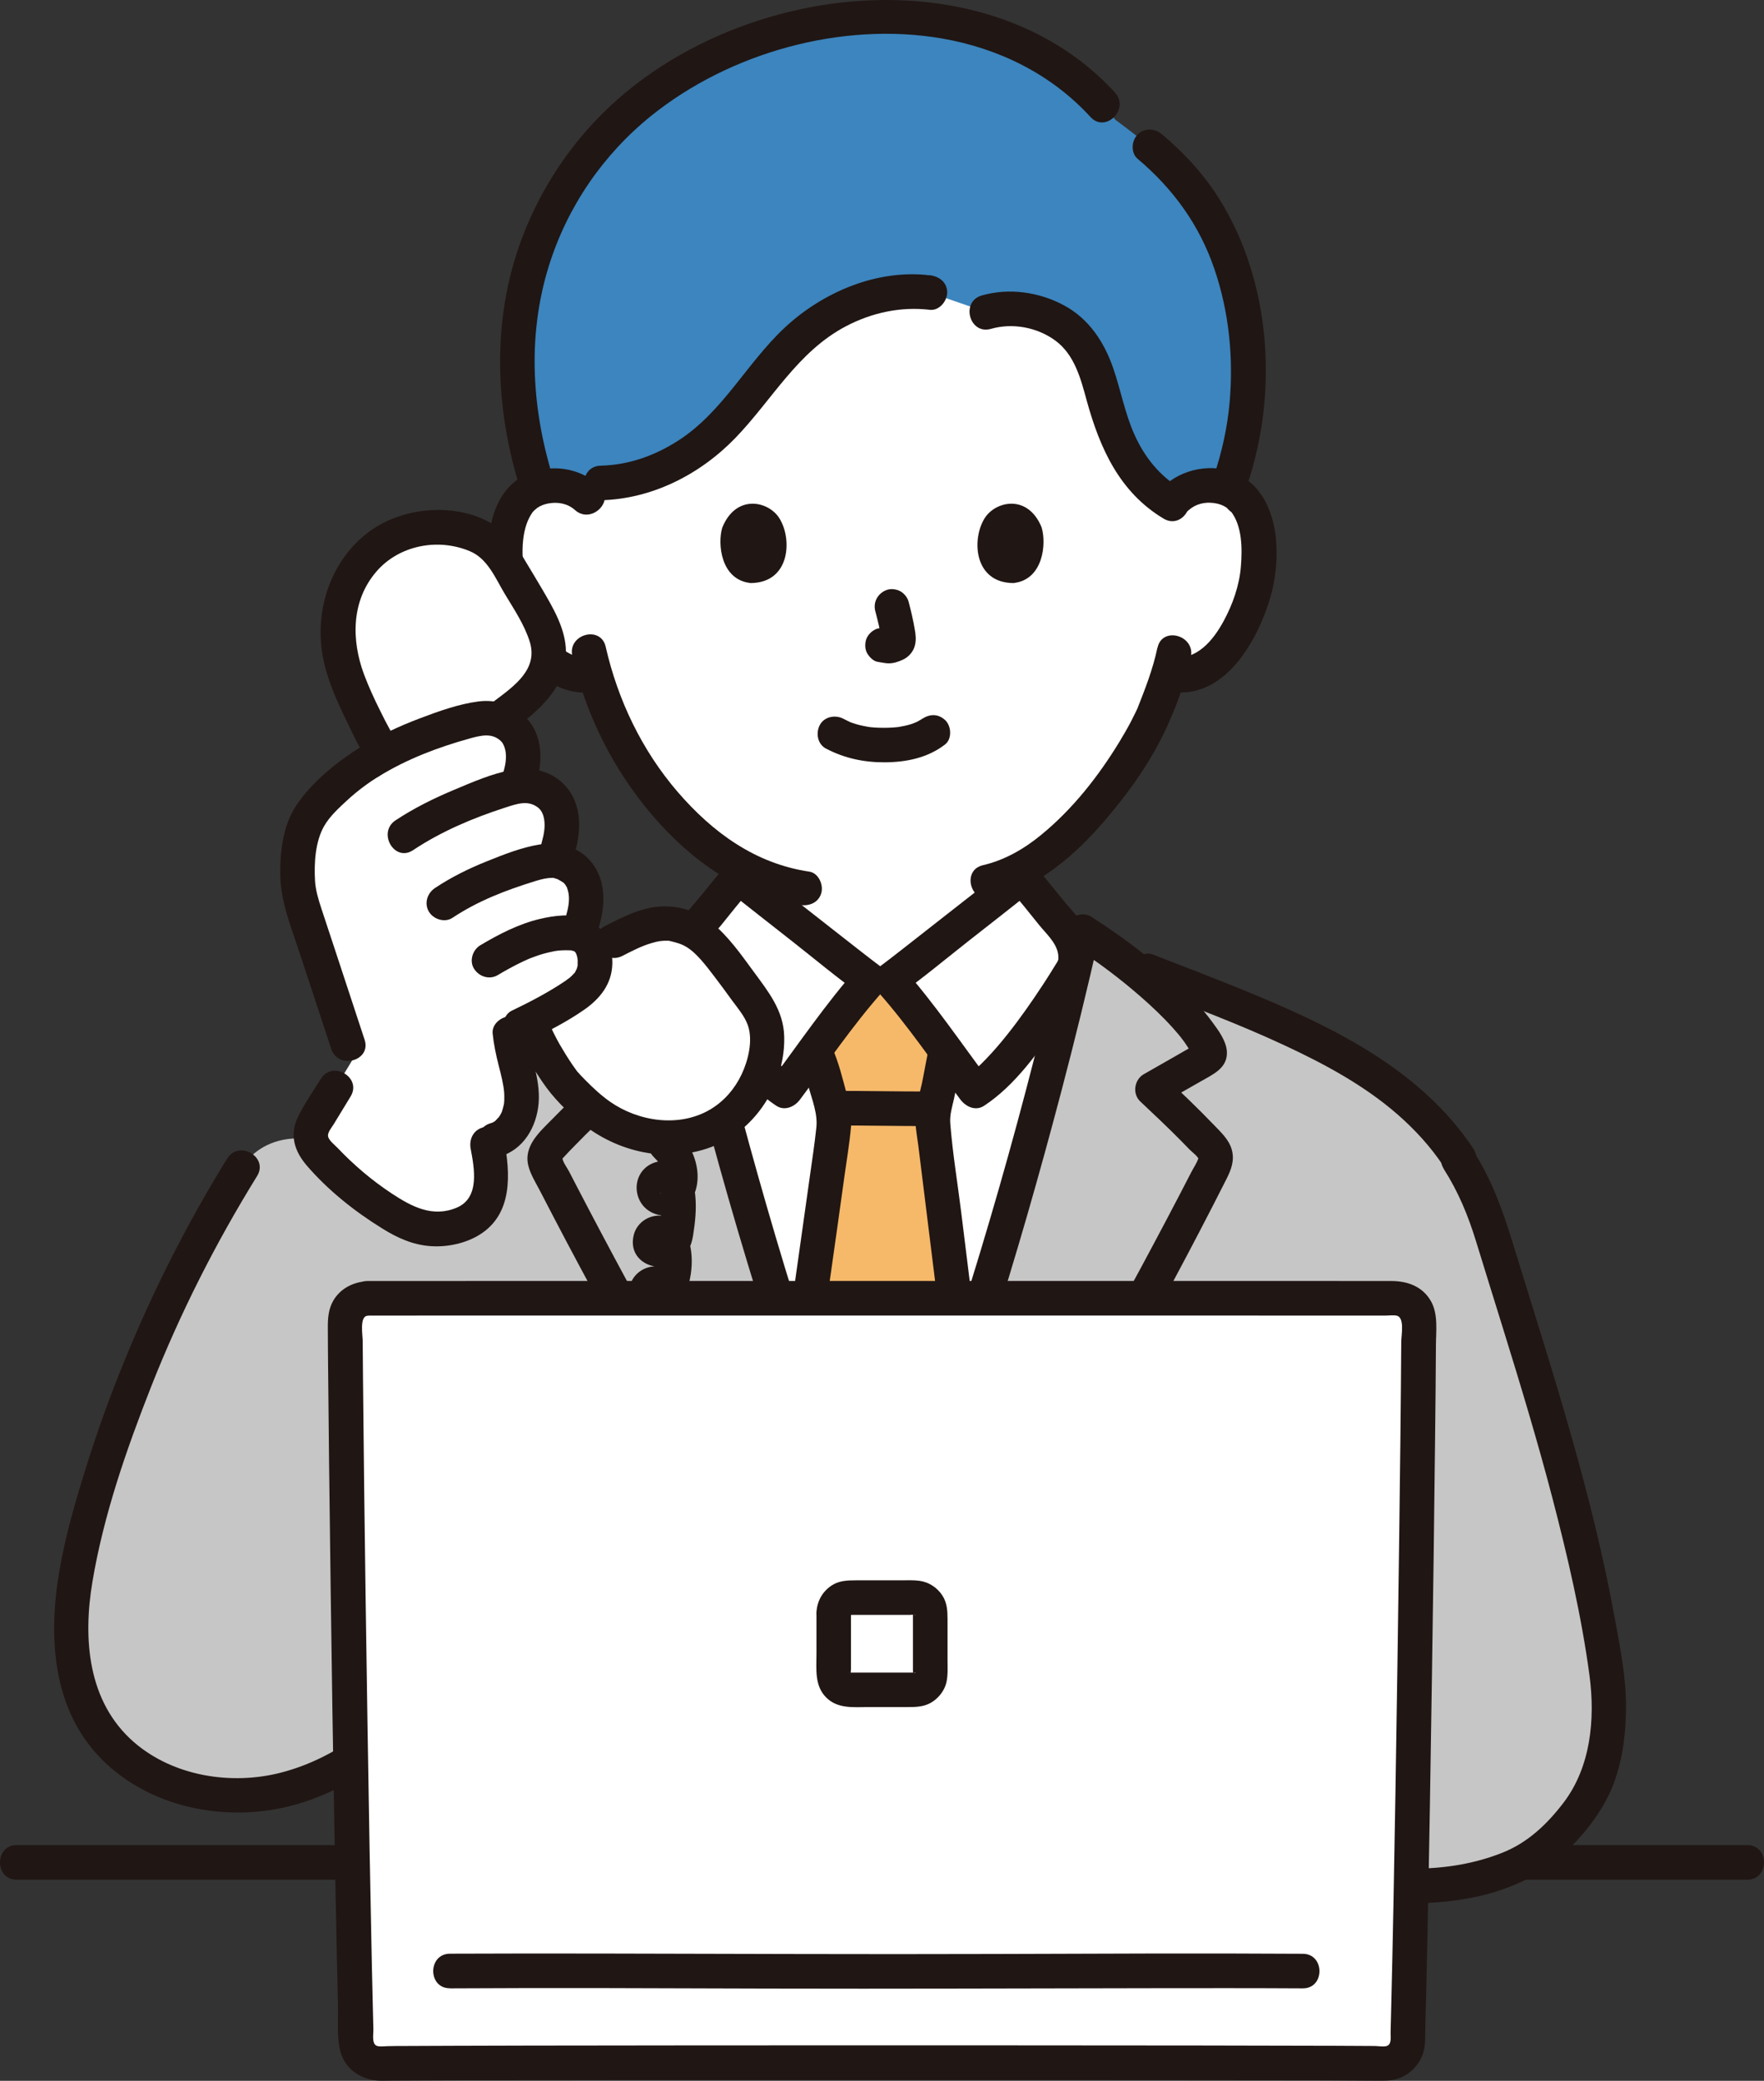 <svg width="78" height="92" viewBox="0 0 78 92" fill="none" xmlns="http://www.w3.org/2000/svg">
<rect x="0" y="0" width="78" height="92" fill="#333333" stroke="none"/>
<g clip-path="url(#clip0_68_24527)">
<path d="M0.738 83.109H77.26C78.245 83.109 78.245 81.579 77.26 81.579H0.738C-0.246 81.579 -0.246 83.109 0.738 83.109Z" fill="#201614"/>
<path d="M52.037 22.004C52.458 21.599 53.025 21.446 53.509 21.465C54.567 21.503 55.016 22.074 55.207 22.408C55.784 23.409 55.758 25.253 55.373 26.394C55.099 27.203 54.65 28.439 53.566 29.324C53.12 29.691 52.464 29.93 51.833 29.825C51.833 29.825 51.773 29.815 51.667 29.796C51.467 30.455 51.221 31.099 51.072 31.414C50.635 32.599 48.233 36.738 45.187 38.397V38.776C44.935 38.98 39.773 43.048 39.382 43.326H38.474C38.082 43.048 32.92 38.98 32.668 38.776V38.292C31.442 37.617 30.32 36.623 29.25 35.339C27.688 33.472 26.799 31.459 26.309 29.79C25.64 29.962 24.916 29.713 24.435 29.321C23.352 28.436 22.903 27.2 22.629 26.39C22.24 25.25 22.218 23.405 22.794 22.405C22.989 22.071 23.438 21.497 24.493 21.462C24.977 21.446 25.544 21.596 25.965 22C25.965 22 20.982 8.608 39.002 8.608C57.023 8.608 52.04 22 52.04 22L52.037 22.004Z" fill="white"/>
<path d="M38.438 69.047C36.81 65.001 36.328 63.494 34.981 59.356C33.088 53.548 31.333 47.161 29.985 41.188C28.264 42.29 25.279 44.581 24.416 46.362C24.377 46.441 18.515 52.679 16.374 51.395C12.184 48.885 10.706 51.608 10.706 51.608C7.682 56.483 5.378 61.796 3.884 67.333C3.1 70.235 2.59 73.52 4.142 76.097C5.694 78.677 9.068 79.802 12.028 79.241C14.988 78.681 17.524 76.686 19.346 74.291H38.361V83.383H62.611C64.577 83.383 66.266 82.886 67.32 82.344C68.448 81.767 69.296 80.783 70.038 79.757C71.105 78.276 71.379 76.275 71.109 74.466C70.717 71.854 70.169 69.286 69.522 66.744C68.461 62.554 67.145 58.426 65.874 54.262C65.529 53.131 65.176 52.271 64.535 51.277L64.481 51.166C61.642 46.855 56.114 45.039 49.806 42.564C49.102 42.02 48.417 41.542 47.862 41.185C46.518 47.158 44.759 53.545 42.867 59.353C41.465 63.657 41.003 65.116 39.212 69.538H38.635C38.565 69.369 38.502 69.203 38.435 69.044L38.438 69.047Z" fill="#C6C6C6"/>
<path d="M30.383 20.137C29.3 20.838 27.99 21.335 26.563 21.354L25.964 22.004C25.543 21.599 24.976 21.446 24.492 21.465C24.224 21.475 23.995 21.52 23.8 21.583C22.956 19.015 22.583 16.155 23.106 13.3C23.577 10.72 24.743 8.261 26.474 6.285C31.864 0.127 43.768 -1.832 49.312 5.288C50.115 5.887 50.924 6.508 51.654 7.209C55.349 10.752 56.012 17.002 54.276 21.612C54.066 21.532 53.811 21.475 53.508 21.465C52.931 21.446 52.24 21.663 51.816 22.259C49.853 21.105 49.251 19.2 48.767 17.423C48.502 16.451 48.219 15.441 47.375 14.657C46.53 13.874 44.95 13.386 43.615 13.8L41.114 12.934C38.966 12.65 36.778 13.648 35.401 14.877C34.025 16.107 33.19 17.576 31.931 18.866C31.492 19.318 30.969 19.758 30.38 20.134L30.383 20.137Z" fill="#3C85BE"/>
<path d="M49.306 4.097C45.779 0.245 40.248 -0.656 35.322 0.424C32.888 0.959 30.517 1.978 28.497 3.444C26.114 5.17 24.305 7.486 23.202 10.22C21.711 13.915 21.838 18.028 23.056 21.777C23.358 22.711 24.837 22.309 24.531 21.37C23.518 18.248 23.285 14.915 24.27 11.755C25.085 9.146 26.659 6.843 28.784 5.129C32.27 2.319 37.231 0.94 41.65 1.701C44.17 2.138 46.483 3.278 48.22 5.174C48.886 5.9 49.966 4.817 49.3 4.09L49.306 4.097Z" fill="#201614"/>
<path d="M55.146 21.453C56.523 17.391 56.22 12.504 53.929 8.821C53.244 7.719 52.377 6.779 51.387 5.945C51.071 5.677 50.616 5.636 50.306 5.945C50.032 6.219 49.988 6.757 50.306 7.024C51.877 8.35 53.04 9.952 53.703 11.908C54.347 13.804 54.547 15.82 54.369 17.811C54.27 18.913 54.028 20 53.674 21.045C53.359 21.978 54.834 22.38 55.15 21.453H55.146Z" fill="#201614"/>
<path d="M43.819 14.54C44.772 14.266 45.862 14.47 46.661 15.056C47.519 15.683 47.793 16.76 48.057 17.729C48.637 19.828 49.51 21.771 51.453 22.931C52.301 23.437 53.072 22.115 52.224 21.612C51.272 21.042 50.606 20.21 50.157 19.203C49.739 18.267 49.558 17.251 49.226 16.285C48.828 15.129 48.153 14.097 47.053 13.504C45.951 12.909 44.619 12.717 43.408 13.065C42.465 13.339 42.867 14.813 43.816 14.54H43.819Z" fill="#201614"/>
<path d="M41.114 12.173C38.782 11.892 36.389 12.912 34.7 14.485C33.027 16.046 31.97 18.194 30.02 19.461C28.981 20.137 27.808 20.561 26.563 20.589C25.581 20.611 25.575 22.144 26.563 22.118C28.834 22.064 30.959 20.978 32.524 19.356C34.149 17.671 35.267 15.549 37.405 14.425C38.552 13.823 39.827 13.546 41.117 13.698C41.528 13.746 41.882 13.313 41.882 12.934C41.882 12.478 41.528 12.22 41.117 12.169L41.114 12.173Z" fill="#201614"/>
<path d="M36.528 33.099C37.341 33.529 38.217 33.711 39.138 33.705C40.087 33.698 41.03 33.504 41.789 32.915C42.107 32.669 42.069 32.09 41.789 31.835C41.451 31.526 41.046 31.57 40.709 31.835C40.944 31.65 40.782 31.777 40.721 31.816C40.67 31.848 40.616 31.879 40.562 31.908C40.492 31.946 40.313 31.988 40.527 31.93C40.454 31.949 40.38 31.988 40.31 32.01C40.109 32.074 39.906 32.115 39.699 32.15C39.813 32.131 39.74 32.144 39.667 32.15C39.606 32.157 39.546 32.163 39.485 32.166C39.342 32.176 39.195 32.179 39.052 32.179C38.921 32.179 38.794 32.172 38.663 32.166C38.602 32.163 38.545 32.157 38.485 32.15C38.459 32.15 38.239 32.109 38.424 32.144C38.233 32.109 38.042 32.074 37.854 32.016C37.774 31.994 37.694 31.962 37.618 31.937C37.433 31.873 37.755 32.004 37.586 31.924C37.487 31.879 37.392 31.828 37.296 31.781C36.943 31.593 36.449 31.679 36.251 32.055C36.063 32.408 36.146 32.902 36.525 33.099H36.528Z" fill="#201614"/>
<path d="M38.702 27.015C38.814 27.439 38.922 27.872 38.986 28.308C38.976 28.241 38.967 28.174 38.957 28.104C38.963 28.165 38.967 28.222 38.96 28.283C38.97 28.216 38.979 28.149 38.989 28.079C38.986 28.108 38.979 28.133 38.97 28.158C38.995 28.098 39.021 28.037 39.046 27.977C39.037 27.996 39.03 28.012 39.017 28.028C39.056 27.977 39.097 27.926 39.139 27.872C39.126 27.888 39.113 27.9 39.097 27.913C39.148 27.875 39.199 27.834 39.253 27.792C39.221 27.814 39.186 27.83 39.151 27.846C39.212 27.821 39.272 27.795 39.333 27.77C39.276 27.792 39.221 27.811 39.161 27.821C39.228 27.811 39.295 27.802 39.365 27.792C39.311 27.799 39.256 27.799 39.202 27.792C39.269 27.802 39.339 27.811 39.406 27.821C39.346 27.811 39.285 27.799 39.225 27.789C39.123 27.757 39.021 27.751 38.919 27.776C38.817 27.779 38.721 27.811 38.635 27.869C38.476 27.961 38.326 28.142 38.285 28.324C38.24 28.518 38.25 28.738 38.361 28.913C38.46 29.066 38.626 29.238 38.817 29.264C38.963 29.283 39.11 29.321 39.26 29.328C39.495 29.337 39.712 29.264 39.922 29.168C40.184 29.047 40.391 28.808 40.458 28.525C40.515 28.286 40.493 28.082 40.451 27.843C40.381 27.426 40.286 27.015 40.177 26.607C40.129 26.422 39.989 26.247 39.827 26.151C39.664 26.056 39.422 26.015 39.237 26.075C38.839 26.202 38.594 26.601 38.702 27.015Z" fill="#201614"/>
<path d="M31.938 23.326C31.722 24.027 31.862 25.642 33.194 25.779C34.949 25.769 35.045 23.816 34.452 22.899C33.968 22.147 32.544 21.835 31.938 23.326Z" fill="#201614"/>
<path d="M46.059 23.326C46.276 24.027 46.136 25.642 44.807 25.779C43.051 25.769 42.956 23.816 43.548 22.899C44.033 22.147 45.457 21.835 46.062 23.326H46.059Z" fill="#201614"/>
<path d="M26.505 21.465C25.616 20.669 24.342 20.481 23.255 20.988C22.471 21.354 21.997 22.093 21.777 22.908C21.264 24.82 21.751 27.04 22.841 28.675C23.58 29.78 24.746 30.784 26.167 30.596C26.575 30.541 26.932 30.283 26.932 29.831C26.932 29.458 26.578 29.012 26.167 29.066C25.106 29.207 24.386 28.35 23.915 27.499C23.504 26.76 23.201 25.906 23.134 25.062C23.07 24.275 23.074 23.3 23.561 22.631C23.59 22.59 23.587 22.596 23.542 22.657C23.574 22.619 23.606 22.584 23.641 22.552C23.657 22.539 23.81 22.415 23.739 22.466C23.899 22.354 24.064 22.294 24.252 22.259C24.667 22.182 25.103 22.262 25.422 22.549C26.151 23.205 27.238 22.125 26.502 21.468L26.505 21.465Z" fill="#201614"/>
<path d="M52.577 22.545C52.88 22.274 53.291 22.185 53.689 22.243C53.896 22.271 54.091 22.341 54.26 22.462C54.212 22.43 54.524 22.736 54.422 22.603C54.935 23.259 54.932 24.269 54.868 25.059C54.801 25.887 54.508 26.718 54.113 27.448C53.645 28.314 52.915 29.206 51.835 29.063C51.424 29.009 51.07 29.455 51.07 29.828C51.07 30.287 51.424 30.538 51.835 30.592C54.164 30.901 55.595 28.34 56.159 26.457C56.656 24.791 56.649 22.217 55.034 21.14C53.947 20.417 52.44 20.618 51.497 21.462C50.764 22.122 51.848 23.198 52.577 22.542V22.545Z" fill="#201614"/>
<path d="M51.177 28.64C50.982 29.586 50.613 30.516 50.294 31.322C50.367 31.166 50.249 31.43 50.294 31.322C50.269 31.376 50.243 31.43 50.218 31.484C50.154 31.618 50.087 31.752 50.017 31.886C49.858 32.192 49.685 32.488 49.507 32.784C48.57 34.323 47.43 35.776 46.031 36.919C45.27 37.544 44.412 38.034 43.463 38.254C42.504 38.477 42.912 39.952 43.871 39.729C45.865 39.267 47.529 37.818 48.832 36.301C49.912 35.046 50.919 33.635 51.607 32.118C51.658 32.01 51.702 31.898 51.75 31.787C51.763 31.755 51.83 31.596 51.785 31.701C51.741 31.809 51.788 31.695 51.798 31.679C51.843 31.58 51.881 31.481 51.922 31.382C51.98 31.249 52.031 31.112 52.081 30.978C52.317 30.35 52.521 29.707 52.658 29.047C52.856 28.085 51.384 27.677 51.183 28.64H51.177Z" fill="#201614"/>
<path d="M25.31 29C25.903 31.615 27.133 34.062 28.885 36.094C30.58 38.06 32.762 39.624 35.378 40.013C35.786 40.073 36.2 39.91 36.318 39.477C36.417 39.117 36.194 38.598 35.783 38.538C33.396 38.184 31.513 36.808 29.965 35.014C28.385 33.179 27.317 30.949 26.782 28.595C26.565 27.636 25.09 28.041 25.307 29.003L25.31 29Z" fill="#201614"/>
<path d="M38.639 69.541C36.845 65.119 36.383 63.657 34.985 59.356C33.248 54.023 31.623 48.203 30.33 42.663C30.189 42.147 30.432 41.471 30.757 41.096C31.34 40.42 32.072 39.445 32.668 38.78C32.92 38.983 38.082 43.052 38.474 43.329H39.382C39.773 43.052 44.932 38.983 45.187 38.78C45.782 39.445 46.519 40.423 47.098 41.096C47.423 41.471 47.666 42.147 47.525 42.663C46.229 48.203 44.607 54.023 42.87 59.356C41.468 63.66 41.007 65.119 39.216 69.541H38.639Z" fill="white"/>
<path d="M37.081 65.555C37.495 66.674 37.976 67.906 38.639 69.541H39.215C40.866 65.469 41.389 63.908 42.555 60.328C41.991 55.482 41.242 49.716 41.242 49.547C41.242 49.242 41.312 48.939 41.382 48.643C41.417 48.509 41.449 48.372 41.474 48.238C41.624 47.566 41.65 47.222 41.825 46.508C41.825 46.508 41.828 46.495 41.834 46.473C41.003 45.352 39.996 44.02 39.381 43.329H38.473C37.865 44.014 36.87 45.326 36.042 46.444C36.09 46.575 36.119 46.661 36.119 46.661C36.351 47.142 36.415 47.623 36.545 48.047C36.708 48.569 36.874 49.105 36.883 49.649C36.886 49.936 36.103 55.399 35.373 60.541C36.033 62.564 36.488 63.944 37.084 65.555H37.081Z" fill="#F6B969"/>
<path d="M34.869 69.347C31.638 63.746 28.446 58.12 25.467 52.383C25.368 52.188 25.266 51.997 25.167 51.803C25.084 51.64 24.903 51.405 24.871 51.226C24.865 51.185 24.74 51.376 24.948 51.143C25.081 50.994 25.225 50.847 25.365 50.704C26.034 50.012 26.732 49.35 27.433 48.69C27.79 48.356 27.694 47.728 27.277 47.489C26.866 47.254 26.454 47.021 26.044 46.785C25.862 46.68 25.677 46.575 25.495 46.473C25.381 46.409 25.266 46.343 25.155 46.279C25.11 46.253 25.062 46.228 25.018 46.202C24.925 46.142 24.925 46.151 25.018 46.231C25.053 46.358 25.088 46.489 25.123 46.617C25.12 46.706 25.113 46.645 25.151 46.597C25.196 46.54 25.225 46.467 25.263 46.406C25.327 46.298 25.397 46.196 25.47 46.091C25.62 45.874 25.792 45.673 25.964 45.479C26.413 44.973 26.907 44.508 27.417 44.062C28.344 43.252 29.335 42.517 30.367 41.847C29.991 41.694 29.618 41.542 29.242 41.392C30.995 49.162 33.2 56.849 35.831 64.364C36.465 66.177 37.17 67.964 37.89 69.745C38.046 70.127 38.399 70.398 38.83 70.28C39.193 70.181 39.518 69.726 39.365 69.34C36.539 62.367 34.312 55.138 32.397 47.865C31.798 45.581 31.234 43.291 30.714 40.987C30.609 40.519 29.994 40.27 29.593 40.532C28 41.558 26.448 42.739 25.142 44.112C24.572 44.715 23.759 45.54 23.606 46.387C23.466 47.158 24.16 47.48 24.718 47.798C25.311 48.136 25.907 48.477 26.499 48.815C26.448 48.413 26.397 48.015 26.343 47.614C25.696 48.219 25.053 48.831 24.434 49.465C23.874 50.038 23.131 50.666 23.367 51.561C23.466 51.94 23.692 52.297 23.871 52.641C24.071 53.029 24.272 53.415 24.473 53.8C24.861 54.542 25.25 55.282 25.645 56.017C27.28 59.073 28.965 62.102 30.673 65.116C31.622 66.785 32.578 68.454 33.537 70.117C34.028 70.968 35.35 70.2 34.86 69.347H34.869Z" fill="#201614"/>
<path d="M44.303 70.117C47.724 64.189 51.147 58.238 54.234 52.124C54.444 51.707 54.597 51.299 54.466 50.831C54.342 50.382 53.982 50.057 53.67 49.732C52.969 48.999 52.233 48.302 51.497 47.61C51.446 48.012 51.395 48.41 51.344 48.811C51.937 48.474 52.532 48.133 53.125 47.795C53.66 47.489 54.294 47.212 54.25 46.486C54.221 46.027 53.88 45.559 53.612 45.199C53.332 44.816 53.026 44.453 52.701 44.112C51.395 42.736 49.843 41.554 48.25 40.532C47.849 40.274 47.234 40.519 47.129 40.987C45.376 48.757 43.172 56.444 40.54 63.959C39.906 65.772 39.202 67.559 38.481 69.34C38.325 69.722 38.65 70.181 39.017 70.28C39.453 70.401 39.801 70.13 39.957 69.745C42.783 62.771 45.01 55.543 46.925 48.27C47.527 45.986 48.088 43.695 48.607 41.392C48.234 41.545 47.858 41.698 47.482 41.847C48.518 42.513 49.506 43.252 50.433 44.062C50.93 44.495 51.408 44.947 51.851 45.438C52.029 45.635 52.201 45.836 52.354 46.049C52.427 46.151 52.497 46.256 52.564 46.365C52.602 46.428 52.638 46.498 52.679 46.559C52.708 46.604 52.736 46.737 52.73 46.616C52.765 46.489 52.8 46.358 52.835 46.231C52.896 46.113 52.889 46.18 52.768 46.244C52.654 46.304 52.539 46.374 52.424 46.438C52.217 46.556 52.013 46.674 51.806 46.792C51.395 47.027 50.984 47.26 50.573 47.496C50.156 47.735 50.06 48.359 50.417 48.697C51.025 49.267 51.634 49.843 52.22 50.436C52.344 50.563 52.469 50.691 52.593 50.818C52.695 50.927 52.966 51.121 53.007 51.261C53.02 51.299 53.007 51.147 52.982 51.233C52.915 51.43 52.781 51.624 52.685 51.809C51.956 53.227 51.21 54.635 50.455 56.04C48.907 58.916 47.313 61.771 45.701 64.612C44.803 66.196 43.895 67.776 42.987 69.353C42.493 70.207 43.815 70.978 44.306 70.124L44.303 70.117Z" fill="#201614"/>
<path d="M41.043 48.26C39.699 48.26 38.354 48.232 37.01 48.232C36.608 48.232 36.226 48.582 36.245 48.996C36.264 49.41 36.579 49.761 37.01 49.761C38.354 49.761 39.699 49.789 41.043 49.789C41.445 49.789 41.827 49.436 41.808 49.025C41.789 48.611 41.473 48.26 41.043 48.26Z" fill="#201614"/>
<path d="M41.084 46.304C40.96 46.83 40.877 47.365 40.766 47.897C40.651 48.439 40.457 49.006 40.476 49.566C40.489 49.933 40.562 50.302 40.607 50.662C40.842 52.564 41.081 54.466 41.314 56.371C41.476 57.696 41.636 59.022 41.792 60.347C41.84 60.758 42.11 61.111 42.556 61.111C42.932 61.111 43.369 60.761 43.321 60.347C43.06 58.094 42.783 55.845 42.502 53.596C42.34 52.29 42.12 50.974 42.018 49.662C41.989 49.292 42.104 48.936 42.184 48.579C42.324 47.958 42.416 47.33 42.563 46.712C42.789 45.756 41.317 45.349 41.088 46.304H41.084Z" fill="#201614"/>
<path d="M36.14 60.49C36.541 57.664 36.949 54.842 37.338 52.016C37.44 51.28 37.567 50.544 37.631 49.805C37.669 49.34 37.57 48.862 37.452 48.416C37.261 47.7 37.083 46.954 36.777 46.276C36.608 45.9 36.06 45.807 35.732 46.002C35.343 46.228 35.289 46.671 35.458 47.047C35.595 47.352 35.655 47.69 35.741 48.012C35.827 48.334 35.939 48.646 36.015 48.968C36.089 49.273 36.13 49.563 36.095 49.872C36.012 50.634 35.936 51.118 35.824 51.911C35.445 54.635 35.053 57.359 34.668 60.082C34.61 60.49 34.766 60.904 35.203 61.022C35.56 61.121 36.086 60.901 36.143 60.487L36.14 60.49Z" fill="#201614"/>
<path d="M32.127 38.238C31.767 38.646 31.426 39.073 31.082 39.496C30.725 39.939 30.323 40.363 29.998 40.831C29.492 41.564 29.348 42.555 29.804 43.335C30.559 44.629 31.445 45.868 32.394 47.027C32.961 47.719 33.576 48.397 34.328 48.891C34.701 49.136 35.138 48.932 35.373 48.617C36.565 47.024 37.686 45.361 39.005 43.867C39.353 43.472 39.267 42.966 38.849 42.666C38.805 42.634 38.76 42.599 38.716 42.567C38.661 42.526 38.403 42.325 38.598 42.478C38.368 42.3 38.142 42.125 37.913 41.946C37.279 41.452 36.648 40.955 36.014 40.459C35.074 39.719 34.127 38.987 33.197 38.238C32.875 37.98 32.429 37.923 32.114 38.238C31.846 38.506 31.792 39.06 32.114 39.318C33.066 40.086 34.035 40.834 34.997 41.593C36.017 42.395 37.017 43.233 38.072 43.988C38.021 43.587 37.97 43.189 37.919 42.787C36.514 44.377 35.316 46.148 34.048 47.846C34.398 47.754 34.746 47.664 35.093 47.572C34.809 47.384 34.535 47.129 34.226 46.808C33.892 46.46 33.58 46.091 33.28 45.715C32.713 45.005 32.197 44.256 31.7 43.498C31.524 43.227 31.349 42.956 31.183 42.679C31.133 42.596 31.072 42.51 31.034 42.421C30.999 42.338 31.047 42.418 31.05 42.446C31.04 42.364 31.04 42.278 31.05 42.191C31.133 41.669 31.588 41.277 31.904 40.885C32.327 40.36 32.745 39.828 33.194 39.321C33.844 38.585 32.767 37.502 32.111 38.241L32.127 38.238Z" fill="#201614"/>
<path d="M44.644 39.318C45.093 39.825 45.511 40.356 45.935 40.882C46.25 41.274 46.709 41.669 46.789 42.188C46.801 42.271 46.804 42.357 46.795 42.44C46.795 42.437 46.846 42.332 46.808 42.421C46.769 42.51 46.709 42.596 46.658 42.679C46.492 42.956 46.317 43.227 46.142 43.498C45.645 44.256 45.125 45.004 44.561 45.715C44.262 46.091 43.95 46.46 43.615 46.807C43.306 47.129 43.032 47.387 42.748 47.572C43.099 47.664 43.446 47.754 43.794 47.846C42.522 46.151 41.328 44.377 39.922 42.787C39.871 43.189 39.821 43.587 39.766 43.988C40.821 43.233 41.825 42.392 42.841 41.593C43.803 40.837 44.772 40.086 45.724 39.318C46.046 39.057 45.995 38.506 45.724 38.238C45.406 37.919 44.966 37.977 44.644 38.238C43.714 38.99 42.768 39.722 41.828 40.458C41.197 40.955 40.563 41.452 39.929 41.946C39.699 42.125 39.473 42.303 39.244 42.478C39.438 42.325 39.18 42.526 39.126 42.567C39.081 42.599 39.037 42.634 38.992 42.666C38.578 42.962 38.489 43.472 38.836 43.867C40.155 45.358 41.276 47.024 42.468 48.617C42.707 48.932 43.137 49.139 43.513 48.891C44.906 47.977 45.938 46.479 46.875 45.132C47.254 44.587 47.62 44.036 47.961 43.469C48.407 42.73 48.407 41.946 48.038 41.163C47.789 40.634 47.333 40.2 46.97 39.751C46.559 39.242 46.154 38.729 45.721 38.238C45.068 37.499 43.988 38.585 44.641 39.318H44.644Z" fill="#201614"/>
<path d="M65.144 50.78C62.755 47.187 58.737 45.31 54.869 43.73C53.578 43.205 52.275 42.708 50.972 42.201C50.587 42.051 50.134 42.367 50.032 42.736C49.914 43.169 50.179 43.526 50.568 43.676C52.67 44.492 54.789 45.278 56.831 46.234C58.581 47.05 60.32 47.989 61.786 49.264C62.56 49.939 63.255 50.697 63.825 51.551C64.367 52.367 65.692 51.602 65.144 50.78Z" fill="#201614"/>
<path d="M63.84 51.685C64.49 52.704 64.92 53.752 65.274 54.906C65.662 56.177 66.061 57.441 66.453 58.713C67.227 61.21 67.985 63.711 68.645 66.237C69.317 68.821 69.932 71.449 70.286 74.096C70.54 76.024 70.337 78.136 69.126 79.716C68.406 80.656 67.555 81.468 66.443 81.911C65.226 82.398 63.92 82.609 62.613 82.618C61.629 82.624 61.629 84.154 62.613 84.147C65.057 84.131 67.651 83.504 69.413 81.713C70.235 80.876 70.964 79.913 71.372 78.808C71.767 77.728 71.904 76.537 71.898 75.393C71.891 74.115 71.64 72.847 71.41 71.596C71.162 70.235 70.872 68.881 70.547 67.534C69.897 64.832 69.113 62.163 68.297 59.506C67.829 57.98 67.351 56.46 66.883 54.934C66.446 53.514 65.965 52.172 65.162 50.911C64.633 50.083 63.311 50.85 63.843 51.682L63.84 51.685Z" fill="#201614"/>
<path d="M28.933 51.185C29.137 51.376 29.28 51.602 29.315 51.889C29.319 51.917 29.267 52.284 29.255 52.268C29.331 52.258 29.404 52.249 29.481 52.239C29.548 52.338 29.615 52.44 29.685 52.539C29.58 52.647 29.471 52.752 29.366 52.86C29.319 52.841 29.274 52.819 29.226 52.8C29.178 52.813 29.204 52.615 29.21 52.806C29.21 52.87 29.226 52.934 29.232 52.997C29.264 53.396 29.239 53.803 29.181 54.198C29.166 54.313 29.146 54.485 29.108 54.568C29.159 54.463 29.137 54.533 29.102 54.533C29.124 54.533 29.169 54.507 29.194 54.527C29.271 54.536 29.325 54.581 29.363 54.663C29.589 54.785 29.551 54.903 29.245 55.014C28.818 55.377 29.006 55.106 29.006 55.329C29.006 55.591 29.06 55.845 29.022 56.116C29 56.285 28.952 56.46 28.892 56.62C28.866 56.69 28.84 56.753 28.805 56.817C28.786 56.855 28.767 56.89 28.745 56.925C28.688 57.015 28.713 56.995 28.825 56.868H29.232C29.366 57.002 29.401 57.027 29.341 56.941C29.207 56.702 29.083 56.894 28.974 57.521C28.414 57.486 28.85 57.384 28.78 57.505C28.745 57.569 28.78 57.926 28.758 58.025C28.652 58.461 28.42 58.869 28.143 59.219C27.885 59.541 27.827 59.984 28.143 60.299C28.41 60.567 28.965 60.624 29.223 60.299C29.914 59.432 30.497 58.353 30.277 57.206C30.182 56.702 29.851 56.212 29.344 56.046C28.79 55.868 28.168 56.132 27.923 56.658C27.69 57.152 27.923 57.725 28.308 58.072C28.837 58.553 29.576 58.388 29.972 57.833C30.545 57.031 30.768 55.702 30.427 54.762C30.252 54.281 29.898 53.883 29.379 53.772C28.786 53.644 28.168 54.011 28.022 54.606C27.729 55.807 29.105 56.377 29.991 55.766C30.386 55.492 30.567 55.103 30.644 54.641C30.739 54.049 30.803 53.443 30.743 52.848C30.689 52.293 30.523 51.793 30.01 51.5C29.449 51.182 28.684 51.319 28.331 51.876C27.987 52.421 28.149 53.176 28.684 53.529C29.213 53.88 29.886 53.788 30.328 53.345C31.227 52.446 30.851 50.889 30.01 50.098C29.293 49.426 28.21 50.506 28.93 51.178L28.933 51.185Z" fill="#201614"/>
<path d="M16.972 33.281C16.717 32.988 15.895 31.319 15.739 30.949C15.443 30.255 15.146 29.551 15.012 28.808C14.707 27.117 15.334 25.342 16.51 24.329C17.686 23.319 19.343 23.064 20.824 23.574C21.206 23.705 21.589 23.89 21.891 24.195C22.13 24.438 22.312 24.743 22.487 25.043C22.889 25.728 23.535 26.738 23.883 27.486C24.24 28.251 24.338 28.566 24.214 29.379C24.144 29.831 23.822 30.315 22.971 31.105L22.242 31.653" fill="white"/>
<path d="M23.631 45.584C23.8 46.212 24.765 47.693 25.042 47.983C25.562 48.531 26.078 49.025 26.706 49.445C28.136 50.401 30.086 50.541 31.485 49.872C32.88 49.2 33.776 47.779 33.9 46.218C33.932 45.814 33.916 45.39 33.756 44.992C33.632 44.676 33.422 44.386 33.218 44.106C32.75 43.463 32.058 42.488 31.526 41.914C30.953 41.296 30.717 41.102 29.924 40.889C29.481 40.771 28.92 40.774 27.856 41.239L27.136 41.605" fill="white"/>
<path d="M25.02 41.255C25.128 41.255 25.23 41.258 25.332 41.268C25.986 41.319 26.224 41.883 26.276 42.198C26.432 43.131 26.017 43.619 25.297 44.084C24.316 44.718 23.57 45.081 22.538 45.568C22.57 46.199 22.768 46.801 22.911 47.416C23.045 47.986 23.131 48.588 22.991 49.156C22.822 49.84 22.274 50.471 21.522 50.446C21.637 51.054 21.767 51.675 21.713 52.297C21.665 52.87 21.442 53.453 20.993 53.81C20.818 53.95 20.614 54.049 20.403 54.128C19.712 54.39 18.928 54.412 18.237 54.154C17.966 54.052 17.711 53.912 17.463 53.762C16.252 53.032 15.146 52.128 14.191 51.086C13.964 50.841 13.732 50.554 13.725 50.216C13.725 49.939 13.869 49.684 14.015 49.449C14.544 48.579 14.547 48.572 15.599 46.84C14.844 44.539 14.085 42.239 13.327 39.939C13.005 38.964 13.101 36.811 13.843 35.887C14.576 34.973 15.43 34.249 16.373 33.663C17.673 32.854 19.142 32.306 20.7 31.876C21.041 31.784 21.595 31.685 21.933 31.793C22.49 31.975 22.898 32.309 23.051 32.851C23.207 33.393 23.124 33.976 22.946 34.508L22.978 34.759C23.198 34.727 23.421 34.724 23.59 34.772C24.154 34.934 24.571 35.256 24.743 35.791C24.918 36.327 24.855 36.913 24.695 37.451L24.571 38.06C24.616 38.066 24.657 38.072 24.695 38.085C25.243 38.241 25.651 38.553 25.817 39.073C25.986 39.592 25.925 40.159 25.772 40.681L25.02 41.255Z" fill="white"/>
<path d="M10.045 51.223C8.287 54.068 6.773 57.056 5.508 60.153C4.877 61.691 4.313 63.255 3.816 64.842C3.342 66.358 2.892 67.894 2.625 69.461C2.125 72.379 2.306 75.6 4.521 77.808C6.445 79.725 9.319 80.433 11.957 80.028C15.267 79.518 18.027 77.263 20.008 74.679C20.26 74.351 20.059 73.822 19.734 73.634C19.339 73.405 18.941 73.58 18.689 73.908C17.119 75.957 14.971 77.712 12.438 78.371C10.243 78.942 7.672 78.544 5.922 77.027C3.874 75.246 3.663 72.459 4.087 69.936C4.581 66.986 5.594 64.074 6.687 61.299C7.962 58.066 9.539 54.953 11.368 51.997C11.887 51.159 10.565 50.388 10.049 51.226L10.045 51.223Z" fill="#201614"/>
<path d="M15.988 33.001C14.905 33.682 13.803 34.555 13.086 35.635C12.522 36.483 12.382 37.649 12.391 38.643C12.404 39.85 12.856 40.943 13.229 42.074C13.701 43.51 14.175 44.944 14.647 46.377C14.953 47.308 16.431 46.91 16.122 45.97C15.698 44.683 15.274 43.396 14.851 42.109C14.637 41.465 14.427 40.822 14.213 40.178C14.067 39.732 13.956 39.359 13.93 38.945C13.885 38.152 13.94 37.2 14.338 36.514C14.589 36.078 15.004 35.705 15.373 35.364C15.803 34.969 16.269 34.625 16.762 34.313C17.594 33.791 16.826 32.465 15.991 32.994L15.988 33.001Z" fill="#201614"/>
<path d="M23.686 34.711C23.976 33.8 24.03 32.711 23.418 31.914C22.883 31.217 22.023 30.904 21.163 31.013C20.277 31.128 19.398 31.446 18.563 31.762C17.671 32.099 16.801 32.501 15.985 33.004C15.147 33.52 15.915 34.842 16.756 34.323C18.005 33.555 19.372 33.039 20.784 32.647C21.29 32.507 21.739 32.411 22.112 32.733C22.189 32.8 22.224 32.845 22.271 32.947C22.303 33.01 22.351 33.166 22.364 33.291C22.402 33.635 22.31 33.982 22.208 34.307C21.908 35.247 23.383 35.648 23.683 34.715L23.686 34.711Z" fill="#201614"/>
<path d="M25.434 37.652C25.702 36.699 25.721 35.584 25.042 34.794C24.427 34.078 23.51 33.88 22.614 34.046C21.754 34.202 20.9 34.578 20.094 34.915C19.189 35.294 18.31 35.728 17.491 36.269C16.675 36.811 17.44 38.136 18.262 37.591C19.511 36.76 20.907 36.17 22.331 35.709C22.872 35.533 23.338 35.371 23.774 35.693C23.93 35.807 24.023 35.989 24.061 36.228C24.118 36.572 24.045 36.919 23.953 37.251C23.688 38.2 25.16 38.604 25.428 37.658L25.434 37.652Z" fill="#201614"/>
<path d="M26.511 40.885C26.772 39.952 26.785 38.878 26.132 38.098C25.568 37.419 24.689 37.206 23.851 37.34C23.064 37.467 22.27 37.782 21.534 38.079C20.728 38.401 19.96 38.78 19.237 39.261C18.893 39.49 18.747 39.936 18.963 40.306C19.164 40.646 19.664 40.809 20.008 40.58C21.139 39.828 22.36 39.363 23.653 38.961C23.93 38.875 24.163 38.815 24.418 38.815C24.552 38.815 24.29 38.773 24.494 38.821C24.52 38.827 24.682 38.882 24.65 38.869C24.679 38.882 24.893 39.006 24.905 39.019C24.953 39.057 24.998 39.111 25.042 39.194C25.074 39.248 25.042 39.172 25.081 39.277C25.103 39.343 25.128 39.423 25.138 39.493C25.195 39.825 25.122 40.162 25.033 40.484C24.765 41.433 26.24 41.838 26.508 40.892L26.511 40.885Z" fill="#201614"/>
<path d="M21.784 45.696C21.832 46.177 21.931 46.639 22.049 47.104C22.157 47.524 22.272 47.97 22.294 48.327C22.3 48.429 22.3 48.531 22.297 48.633C22.297 48.69 22.291 48.748 22.285 48.808C22.294 48.751 22.291 48.767 22.272 48.866C22.25 48.961 22.224 49.053 22.195 49.146C22.163 49.229 22.163 49.232 22.195 49.152C22.179 49.184 22.163 49.213 22.148 49.245C22.109 49.315 22.068 49.382 22.02 49.445C22.116 49.318 21.937 49.522 21.915 49.544C21.848 49.602 21.848 49.602 21.915 49.55C21.88 49.576 21.842 49.598 21.803 49.621C21.724 49.659 21.724 49.662 21.803 49.627C21.762 49.643 21.717 49.656 21.676 49.668C21.291 49.78 21.013 50.213 21.141 50.608C21.268 51 21.67 51.261 22.081 51.143C23.151 50.837 23.731 49.825 23.817 48.767C23.862 48.219 23.757 47.655 23.629 47.126C23.572 46.884 23.505 46.642 23.448 46.4C23.416 46.272 23.387 46.142 23.361 46.014C23.349 45.941 23.333 45.871 23.323 45.798C23.301 45.638 23.339 45.976 23.314 45.696C23.276 45.301 22.992 44.912 22.549 44.931C22.17 44.947 21.743 45.269 21.784 45.696Z" fill="#201614"/>
<path d="M14.181 47.706C13.837 48.27 13.433 48.831 13.155 49.433C12.799 50.213 13.031 50.911 13.566 51.535C14.503 52.625 15.682 53.561 16.902 54.316C17.568 54.73 18.253 55.043 19.047 55.097C19.776 55.148 20.592 54.976 21.213 54.587C22.688 53.666 22.567 51.876 22.287 50.385C22.21 49.977 21.72 49.748 21.347 49.85C20.923 49.968 20.735 50.382 20.812 50.79C20.974 51.656 21.223 52.956 20.203 53.392C19.139 53.845 18.215 53.357 17.329 52.774C16.45 52.195 15.647 51.513 14.921 50.748C14.806 50.627 14.551 50.43 14.509 50.258C14.465 50.079 14.669 49.85 14.755 49.707C15.003 49.296 15.252 48.888 15.504 48.477C16.017 47.633 14.694 46.865 14.184 47.706H14.181Z" fill="#201614"/>
<path d="M23.393 46.005C24.228 45.603 25.06 45.18 25.821 44.651C26.535 44.157 27.061 43.501 27.076 42.596C27.092 41.742 26.681 40.908 25.85 40.599C25.251 40.379 24.477 40.487 23.871 40.63C22.938 40.85 22.058 41.306 21.239 41.793C20.895 41.997 20.739 42.491 20.965 42.838C21.189 43.185 21.644 43.332 22.011 43.112C22.364 42.902 22.727 42.701 23.1 42.523C23.177 42.488 23.253 42.453 23.33 42.418C23.361 42.405 23.393 42.389 23.425 42.376C23.294 42.43 23.403 42.386 23.428 42.376C23.575 42.322 23.721 42.265 23.868 42.217C24.126 42.134 24.387 42.08 24.655 42.029C24.738 42.013 24.572 42.038 24.572 42.042C24.591 42.048 24.642 42.035 24.668 42.032C24.722 42.026 24.776 42.023 24.83 42.019C24.942 42.013 25.053 42.013 25.162 42.016C25.219 42.016 25.276 42.023 25.334 42.026C25.149 42.01 25.455 42.074 25.35 42.035C25.254 42 25.35 42.045 25.362 42.045C25.401 42.054 25.48 42.144 25.343 42.019C25.362 42.038 25.381 42.054 25.404 42.074C25.525 42.179 25.41 42.054 25.404 42.054C25.426 42.054 25.48 42.179 25.493 42.201C25.582 42.354 25.471 42.096 25.493 42.207C25.503 42.252 25.518 42.3 25.531 42.344C25.538 42.36 25.55 42.443 25.538 42.367C25.522 42.274 25.544 42.469 25.544 42.469C25.547 42.539 25.534 42.618 25.544 42.685C25.553 42.765 25.55 42.644 25.553 42.628C25.544 42.663 25.541 42.701 25.531 42.739C25.525 42.768 25.461 42.962 25.503 42.854C25.541 42.755 25.452 42.937 25.432 42.975C25.343 43.131 25.496 42.921 25.407 43.013C25.362 43.061 25.318 43.109 25.273 43.154C25.225 43.201 25.171 43.243 25.12 43.287C25.254 43.169 25.037 43.345 24.999 43.37C24.247 43.877 23.441 44.297 22.625 44.689C22.265 44.861 22.141 45.409 22.351 45.734C22.59 46.107 23.011 46.193 23.396 46.008L23.393 46.005Z" fill="#201614"/>
<path d="M17.512 32.743C17.684 32.953 17.496 32.705 17.46 32.647C17.394 32.539 17.333 32.431 17.273 32.319C17.11 32.026 16.957 31.726 16.811 31.427C16.549 30.904 16.307 30.376 16.1 29.828C15.53 28.302 15.527 26.569 16.642 25.272C17.648 24.103 19.369 23.778 20.777 24.371C21.561 24.699 21.899 25.552 22.31 26.241C22.715 26.916 23.189 27.617 23.425 28.375C23.801 29.586 22.75 30.325 21.854 30.997C21.526 31.245 21.354 31.656 21.58 32.042C21.771 32.367 22.294 32.568 22.625 32.316C23.817 31.417 25.021 30.443 25.024 28.824C25.024 27.818 24.454 26.871 23.96 26.027C23.731 25.632 23.489 25.24 23.253 24.845C22.963 24.358 22.679 23.851 22.237 23.488C20.618 22.163 17.945 22.297 16.314 23.514C14.622 24.775 13.905 26.967 14.271 29.012C14.45 30.012 14.889 30.978 15.332 31.889C15.651 32.545 15.96 33.256 16.425 33.826C16.686 34.144 17.234 34.097 17.508 33.826C17.824 33.51 17.77 33.064 17.508 32.746L17.512 32.743Z" fill="#201614"/>
<path d="M22.896 45.788C23.109 46.514 23.555 47.199 23.973 47.821C24.466 48.553 25.094 49.175 25.789 49.719C27.471 51.032 29.781 51.484 31.766 50.583C33.56 49.767 34.736 47.77 34.675 45.81C34.64 44.664 33.971 43.842 33.324 42.959C32.767 42.201 32.196 41.379 31.454 40.787C30.718 40.2 29.749 39.962 28.825 40.124C28.083 40.255 27.414 40.608 26.748 40.946C25.869 41.392 26.643 42.711 27.519 42.265C27.946 42.048 28.357 41.828 28.822 41.694C29.102 41.612 29.246 41.589 29.523 41.593C29.749 41.596 29.386 41.557 29.593 41.599C29.634 41.608 29.676 41.618 29.717 41.628C29.893 41.672 30.081 41.726 30.23 41.8C30.766 42.064 31.231 42.714 31.619 43.217C31.874 43.549 32.12 43.889 32.365 44.227C32.617 44.571 32.926 44.925 33.069 45.333C33.302 46.002 33.085 46.884 32.792 47.502C32.489 48.142 32.018 48.69 31.406 49.053C30.039 49.863 28.239 49.592 26.977 48.713C26.579 48.432 26.219 48.098 25.878 47.751C25.747 47.62 25.617 47.486 25.499 47.346C25.607 47.48 25.508 47.355 25.483 47.32C25.429 47.244 25.375 47.167 25.32 47.091C25.12 46.798 24.932 46.495 24.753 46.186C24.661 46.021 24.569 45.855 24.486 45.683C24.4 45.501 24.428 45.591 24.371 45.387C24.097 44.444 22.619 44.845 22.896 45.794V45.788Z" fill="#201614"/>
<path d="M38.998 57.269C29.309 57.34 19.668 57.397 16.243 57.406C15.698 57.406 15.258 57.849 15.262 58.394C15.281 63.956 15.549 83.204 15.756 90.28C15.771 90.821 16.218 91.245 16.759 91.235C19.853 91.188 29.437 91.216 39.002 91.251C48.566 91.219 58.15 91.191 61.244 91.235C61.786 91.245 62.232 90.818 62.248 90.28C62.452 83.204 62.719 63.956 62.742 58.394C62.742 57.849 62.305 57.406 61.76 57.406C58.335 57.394 48.694 57.34 39.005 57.269H38.998Z" fill="white"/>
<path d="M16.242 56.645C15.627 56.68 15.047 56.964 14.732 57.515C14.519 57.891 14.493 58.292 14.496 58.709C14.496 59.238 14.503 59.77 14.506 60.299C14.519 61.739 14.535 63.179 14.55 64.619C14.592 68.321 14.646 72.026 14.7 75.727C14.758 79.314 14.818 82.898 14.895 86.482C14.911 87.206 14.927 87.929 14.946 88.652C14.961 89.289 14.888 90.019 15.035 90.64C15.242 91.519 16.023 92.003 16.889 91.997C17.087 91.997 17.287 91.994 17.488 91.99C19.135 91.978 20.783 91.978 22.43 91.975C25.055 91.968 27.681 91.968 30.306 91.965C33.39 91.965 36.474 91.965 39.559 91.965C42.643 91.965 45.695 91.965 48.76 91.968C51.293 91.968 53.826 91.971 56.359 91.978C57.853 91.978 59.348 91.981 60.839 91.994C61.164 91.994 61.486 92.01 61.801 91.908C62.359 91.729 62.805 91.255 62.951 90.688C63.04 90.344 63.015 89.955 63.025 89.598C63.063 88.187 63.095 86.775 63.123 85.364C63.2 81.675 63.26 77.983 63.314 74.294C63.369 70.678 63.42 67.062 63.458 63.447C63.474 62.128 63.486 60.809 63.493 59.49C63.496 58.859 63.598 58.123 63.286 57.553C62.919 56.884 62.247 56.639 61.527 56.639C60.125 56.636 58.723 56.636 57.321 56.636C54.846 56.636 52.37 56.636 49.894 56.636C46.839 56.636 43.783 56.636 40.728 56.636C37.672 56.636 34.438 56.636 31.294 56.636C28.563 56.636 25.829 56.636 23.099 56.636C21.245 56.636 19.39 56.636 17.536 56.639C17.103 56.639 16.672 56.639 16.239 56.639C15.255 56.642 15.255 58.171 16.239 58.168C17.444 58.165 18.648 58.165 19.852 58.165C22.146 58.165 24.437 58.165 26.731 58.165C29.653 58.165 32.578 58.165 35.499 58.165C38.593 58.165 41.69 58.165 44.784 58.165C47.591 58.165 50.401 58.165 53.208 58.165C55.273 58.165 57.334 58.165 59.399 58.168C60.007 58.168 60.619 58.168 61.227 58.168C61.39 58.168 61.588 58.139 61.75 58.168C62.12 58.241 61.964 59.015 61.96 59.318C61.941 62.245 61.906 65.173 61.868 68.098C61.82 71.844 61.763 75.587 61.702 79.334C61.648 82.545 61.591 85.756 61.511 88.964C61.505 89.26 61.495 89.557 61.489 89.853C61.482 90.044 61.546 90.353 61.349 90.449C61.218 90.512 60.957 90.465 60.807 90.461C60.23 90.455 59.65 90.455 59.074 90.452C57.054 90.445 55.031 90.442 53.011 90.439C50.229 90.436 47.444 90.433 44.663 90.433C41.591 90.433 38.517 90.433 35.445 90.433C32.552 90.433 29.662 90.433 26.769 90.439C24.529 90.439 22.29 90.445 20.053 90.452C19.326 90.452 18.597 90.455 17.87 90.461C17.631 90.461 17.389 90.461 17.15 90.468C16.997 90.468 16.714 90.516 16.606 90.423C16.446 90.289 16.513 89.926 16.51 89.732C16.5 89.432 16.494 89.13 16.488 88.83C16.472 88.145 16.456 87.457 16.44 86.772C16.405 85.135 16.373 83.497 16.344 81.86C16.277 78.117 16.22 74.374 16.166 70.633C16.121 67.403 16.08 64.173 16.051 60.943C16.048 60.395 16.042 59.843 16.038 59.296C16.038 59.038 15.886 58.197 16.252 58.174C17.23 58.117 17.236 56.588 16.252 56.645H16.242Z" fill="#201614"/>
<path d="M19.895 87.913C24.569 87.884 29.243 87.909 33.914 87.922C39.575 87.938 45.237 87.913 50.899 87.906C53.136 87.903 55.369 87.9 57.606 87.913C58.59 87.919 58.59 86.39 57.606 86.384C53.037 86.355 48.471 86.38 43.902 86.393C38.183 86.412 32.467 86.384 26.748 86.374C24.464 86.371 22.179 86.368 19.895 86.38C18.91 86.387 18.91 87.916 19.895 87.909V87.913Z" fill="#201614"/>
<path d="M36.102 71.322C36.102 71.921 36.102 72.519 36.102 73.118C36.102 73.794 36.01 74.536 36.535 75.055C37.045 75.562 37.743 75.476 38.396 75.476C38.985 75.476 39.575 75.476 40.164 75.476C40.512 75.476 40.846 75.463 41.155 75.288C41.49 75.1 41.767 74.753 41.85 74.377C41.92 74.058 41.898 73.717 41.898 73.392C41.898 73.077 41.898 72.761 41.898 72.446C41.898 72.159 41.898 71.87 41.898 71.583C41.898 71.223 41.878 70.872 41.678 70.557C41.452 70.2 41.082 69.952 40.661 69.894C40.387 69.856 40.107 69.872 39.83 69.872H37.858C37.475 69.872 37.096 69.882 36.765 70.105C36.344 70.388 36.121 70.821 36.099 71.322C36.08 71.723 36.462 72.105 36.863 72.086C37.294 72.067 37.609 71.752 37.628 71.322C37.638 71.127 37.584 71.478 37.641 71.296C37.631 71.322 37.619 71.35 37.609 71.376C37.654 71.306 37.647 71.312 37.587 71.395C37.638 71.363 37.673 71.353 37.558 71.408C37.717 71.334 37.402 71.408 37.58 71.395C37.364 71.414 37.66 71.401 37.714 71.401H40.225C40.292 71.401 40.445 71.376 40.502 71.401C40.473 71.401 40.441 71.395 40.413 71.395C40.496 71.42 40.486 71.417 40.387 71.379C40.543 71.443 40.279 71.315 40.406 71.395C40.391 71.373 40.371 71.35 40.355 71.328C40.397 71.401 40.397 71.392 40.355 71.296C40.41 71.468 40.371 71.134 40.368 71.322C40.368 71.42 40.368 71.516 40.368 71.615C40.368 71.857 40.368 72.099 40.368 72.344C40.368 72.847 40.368 73.348 40.368 73.851C40.368 73.873 40.381 74.017 40.368 74.033C40.375 74.004 40.381 73.975 40.384 73.947C40.378 73.985 40.368 74.02 40.355 74.058C40.387 74.026 40.378 73.912 40.355 74.026C40.371 74.004 40.391 73.982 40.406 73.959C40.346 74.017 40.355 74.013 40.432 73.947C40.257 73.991 40.553 73.927 40.435 73.953C40.626 73.959 40.324 73.978 40.435 73.953C40.324 73.953 40.212 73.953 40.101 73.953C39.62 73.953 39.138 73.953 38.657 73.953C38.422 73.953 38.186 73.953 37.95 73.953C37.854 73.953 37.759 73.953 37.663 73.953C37.625 73.953 37.529 73.969 37.498 73.953C37.596 73.969 37.615 73.969 37.558 73.953C37.504 73.937 37.52 73.943 37.609 73.975C37.437 73.902 37.74 74.061 37.587 73.959C37.647 74.042 37.654 74.052 37.609 73.978C37.619 74.004 37.628 74.033 37.641 74.058C37.635 74.039 37.628 74.023 37.625 74.004C37.606 73.918 37.609 73.927 37.628 74.033C37.606 74.01 37.628 73.826 37.628 73.79C37.628 73.52 37.628 73.249 37.628 72.981C37.628 72.43 37.628 71.879 37.628 71.325C37.628 70.927 37.275 70.541 36.863 70.56C36.449 70.579 36.099 70.898 36.099 71.325L36.102 71.322Z" fill="#201614"/>
</g>
<defs>
<clipPath id="clip0_68_24527">
<rect width="78" height="92" fill="white"/>
</clipPath>
</defs>
</svg>
